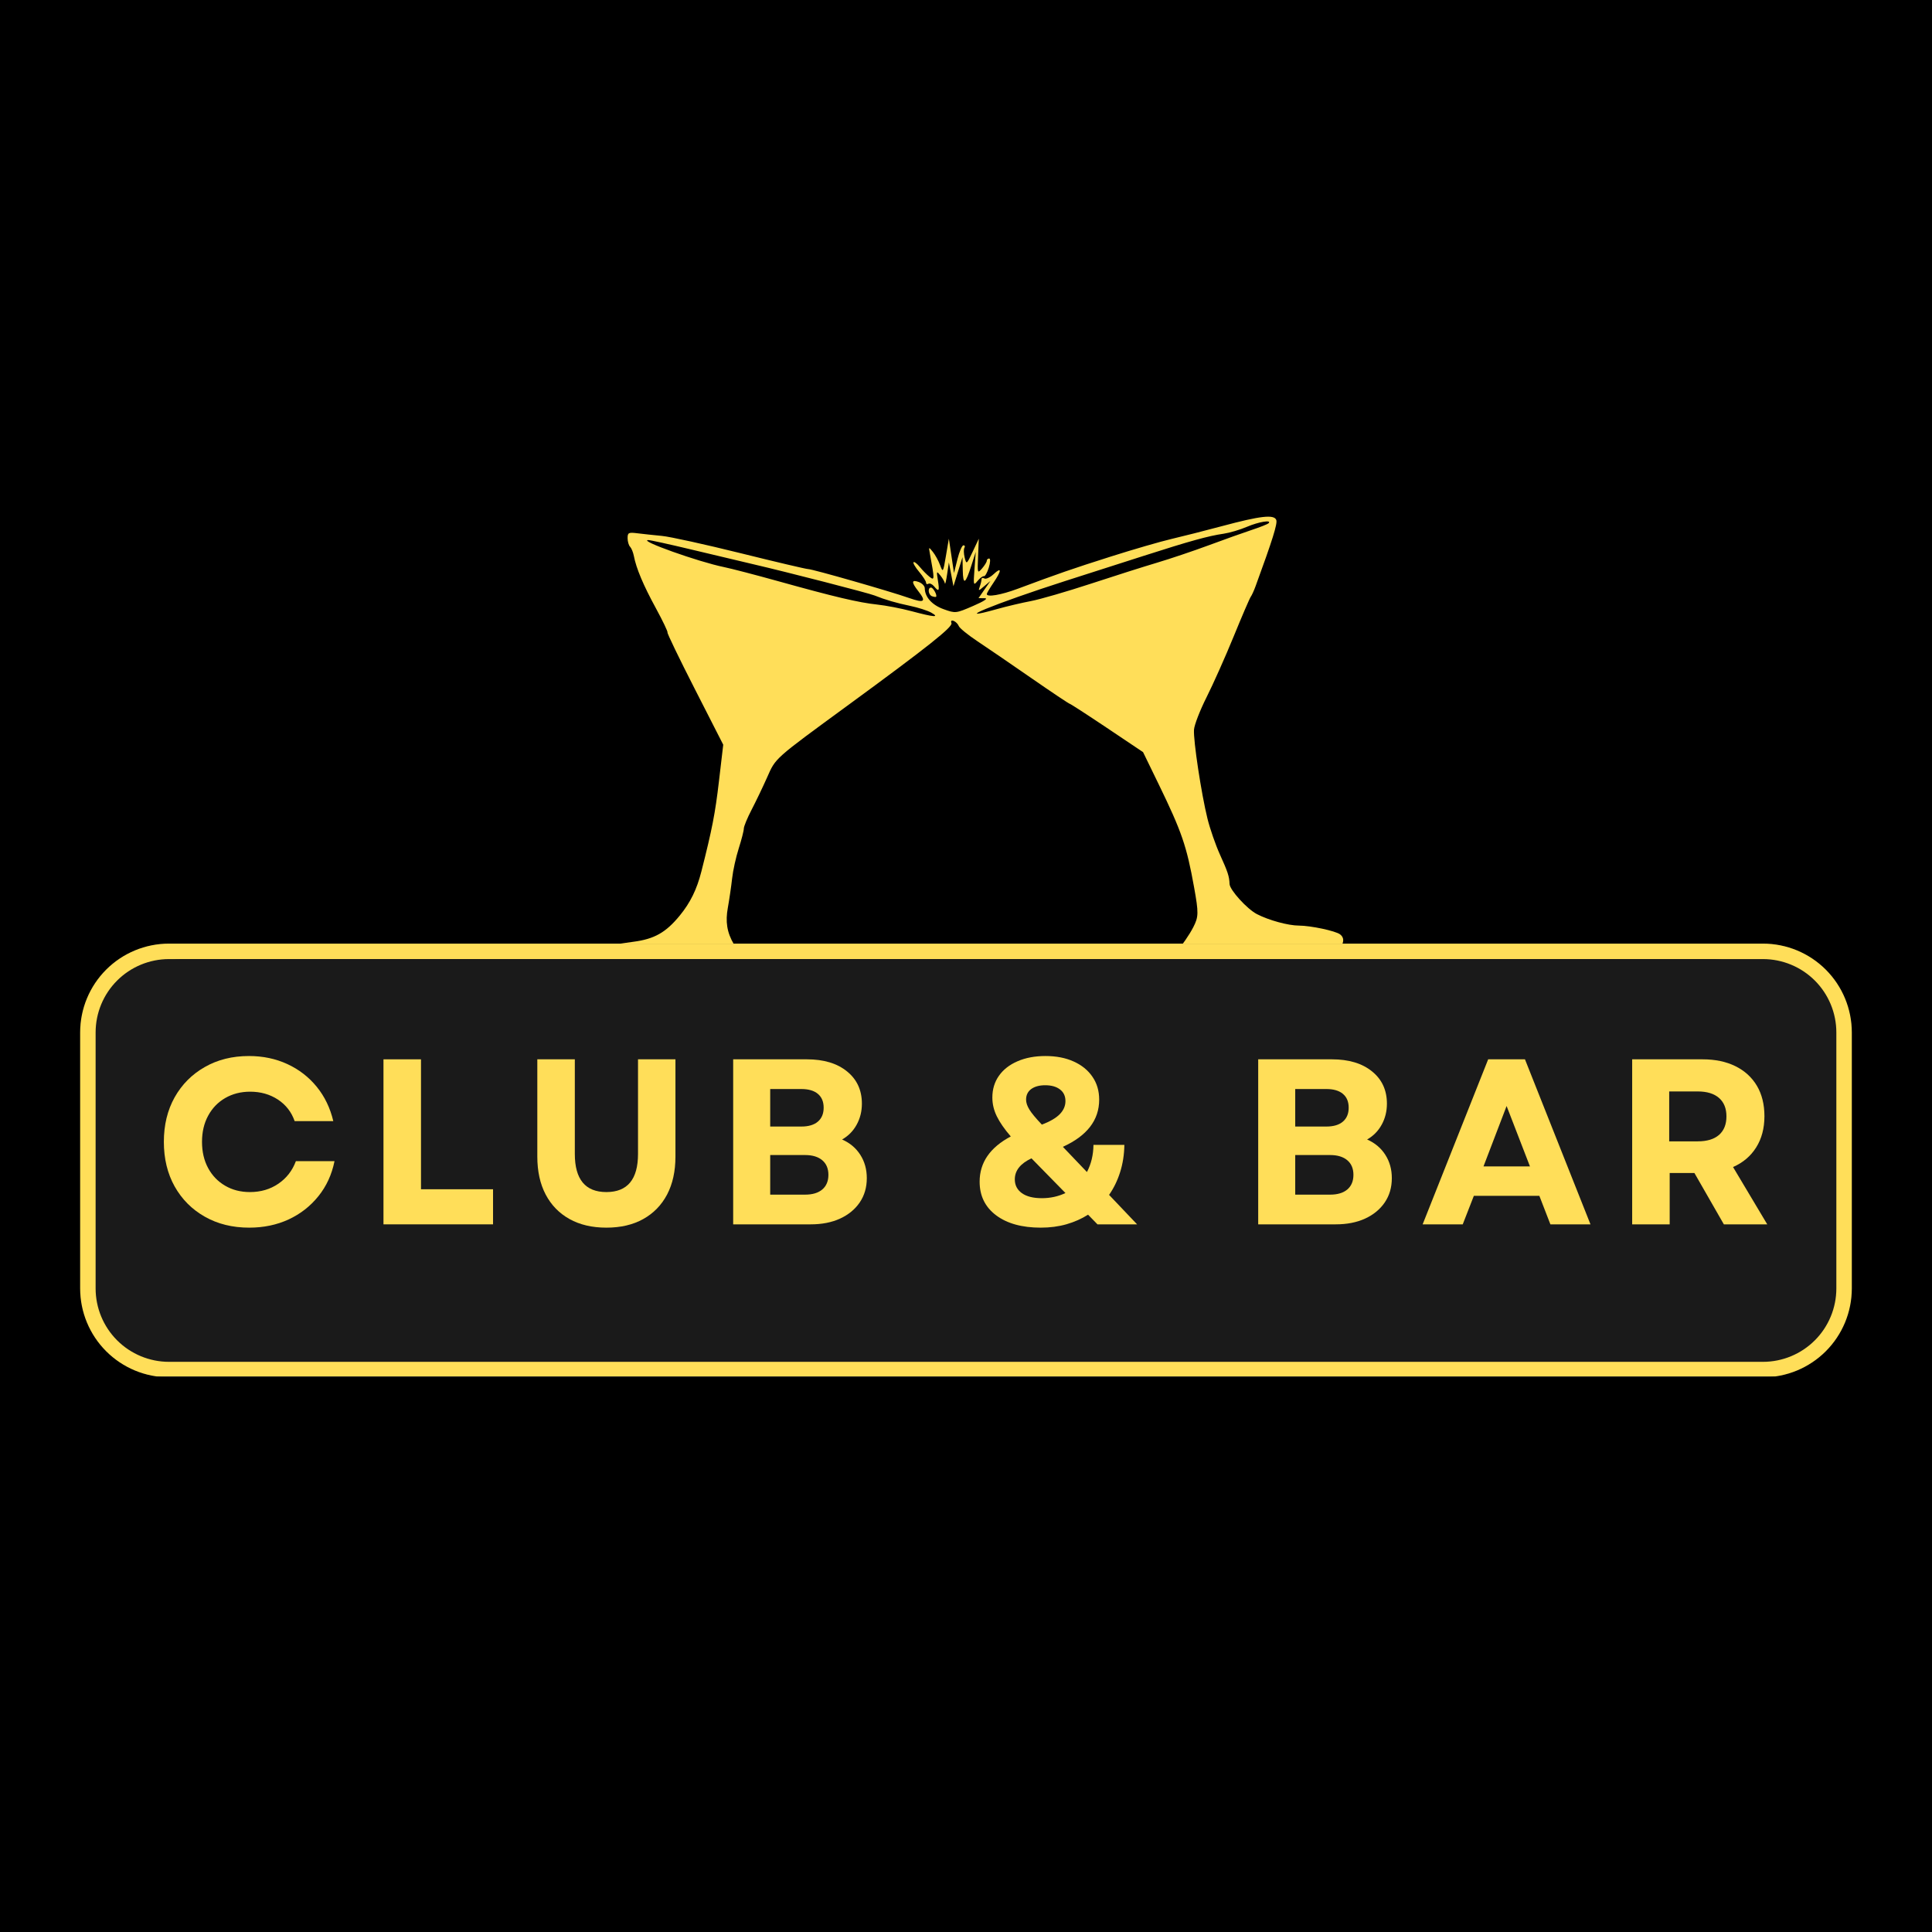 <svg xmlns="http://www.w3.org/2000/svg" xmlns:xlink="http://www.w3.org/1999/xlink" width="500" zoomAndPan="magnify" viewBox="0 0 375 375" height="500" preserveAspectRatio="xMidYMid meet" version="1.0"><defs><g/><clipPath id="b886f89cec"><path d="M 113 100 L 261 100 L 261 199.516 L 113 199.516 Z M 113 100 " clip-rule="nonzero"/></clipPath><clipPath id="5cf0a5fb08"><path d="M 15.555 183.156 L 359.508 183.156 L 359.508 267.336 L 15.555 267.336 Z M 15.555 183.156 " clip-rule="nonzero"/></clipPath><clipPath id="02ac84e3a9"><path d="M 32.805 183.156 L 342.195 183.156 C 346.773 183.156 351.16 184.973 354.395 188.207 C 357.629 191.441 359.445 195.828 359.445 200.406 L 359.445 250.086 C 359.445 254.66 357.629 259.047 354.395 262.281 C 351.16 265.516 346.773 267.336 342.195 267.336 L 32.805 267.336 C 28.227 267.336 23.84 265.516 20.605 262.281 C 17.371 259.047 15.555 254.66 15.555 250.086 L 15.555 200.406 C 15.555 195.828 17.371 191.441 20.605 188.207 C 23.84 184.973 28.227 183.156 32.805 183.156 Z M 32.805 183.156 " clip-rule="nonzero"/></clipPath><clipPath id="eacf52056c"><path d="M 15.559 183.156 L 359.805 183.156 L 359.805 267.156 L 15.559 267.156 Z M 15.559 183.156 " clip-rule="nonzero"/></clipPath><clipPath id="20cf35205a"><path d="M 32.809 183.156 L 342.188 183.156 C 346.762 183.156 351.148 184.973 354.383 188.207 C 357.617 191.441 359.434 195.828 359.434 200.402 L 359.434 250.082 C 359.434 254.656 357.617 259.043 354.383 262.277 C 351.148 265.512 346.762 267.332 342.188 267.332 L 32.809 267.332 C 28.234 267.332 23.844 265.512 20.609 262.277 C 17.375 259.043 15.559 254.656 15.559 250.082 L 15.559 200.402 C 15.559 195.828 17.375 191.441 20.609 188.207 C 23.844 184.973 28.234 183.156 32.809 183.156 Z M 32.809 183.156 " clip-rule="nonzero"/></clipPath><clipPath id="622167e77b"><path d="M 22.051 186.156 L 345.82 186.156 L 345.82 213.242 L 22.051 213.242 Z M 22.051 186.156 " clip-rule="nonzero"/></clipPath><clipPath id="8914b84e49"><path d="M 35.594 186.156 L 332.203 186.156 C 339.68 186.156 345.746 192.219 345.746 199.699 C 345.746 207.176 339.68 213.242 332.203 213.242 L 35.594 213.242 C 28.113 213.242 22.051 207.176 22.051 199.699 C 22.051 192.219 28.113 186.156 35.594 186.156 Z M 35.594 186.156 " clip-rule="nonzero"/></clipPath></defs><rect x="-37.5" width="450" fill="#ffffff" y="-37.5" height="450" fill-opacity="1"/><rect x="-37.5" width="450" fill="#000000" y="-37.5" height="450" fill-opacity="1"/><g clip-path="url(#b886f89cec)"><path fill="#ffde59" d="M 143.348 199.16 C 142.359 198.945 139.363 198.258 136.684 197.633 C 134.004 197.012 130.336 196.18 128.535 195.785 C 126.73 195.387 124.883 194.742 124.434 194.344 C 123.98 193.949 123.035 193.453 122.328 193.242 C 120.191 192.605 116.418 190.566 114.715 189.129 C 112.871 187.582 112.496 185.156 114 184.52 C 115.172 184.023 118.668 183.348 122.938 182.797 C 127 182.27 129.246 181.004 131.938 177.715 C 133.992 175.207 135.25 172.645 136.137 169.156 C 138.223 160.949 138.816 157.898 139.547 151.641 L 140.379 144.547 L 134.887 133.781 C 131.863 127.863 129.469 122.902 129.562 122.762 C 129.652 122.621 128.633 120.496 127.297 118.039 C 124.867 113.586 123.492 110.32 123.027 107.895 C 122.891 107.191 122.562 106.395 122.301 106.125 C 122.035 105.859 121.816 105.105 121.816 104.453 C 121.816 103.383 122.004 103.293 123.738 103.512 C 124.797 103.645 126.93 103.871 128.48 104.02 C 130.031 104.164 136.898 105.676 143.738 107.371 C 150.578 109.07 156.48 110.457 156.852 110.457 C 157.699 110.457 172.746 114.766 176.465 116.074 C 179.441 117.117 179.855 116.793 178.207 114.699 C 176.867 112.996 176.91 112.441 178.336 112.969 C 178.969 113.203 179.492 113.746 179.496 114.172 C 179.512 115.887 180.902 117.434 183.156 118.242 C 185.461 119.074 185.531 119.066 188.898 117.609 C 191.059 116.672 191.871 116.125 191.117 116.113 L 189.93 116.098 L 191.086 114.43 L 192.242 112.766 L 191.031 113.789 C 189.922 114.73 189.852 114.738 190.168 113.875 C 190.355 113.359 190.512 112.711 190.512 112.438 C 190.512 112.16 190.758 112.09 191.062 112.277 C 191.363 112.461 192.172 112.09 192.855 111.449 C 194.465 109.938 194.445 110.734 192.816 113.133 C 192.113 114.168 191.535 115.145 191.535 115.301 C 191.535 115.961 194.293 115.492 197.535 114.281 C 205.395 111.348 208.043 110.43 215.629 108.02 C 220 106.633 225.305 105.094 227.422 104.602 C 229.535 104.109 233.918 102.996 237.16 102.129 C 244.68 100.113 247.297 99.816 247.723 100.926 C 247.988 101.621 247.016 104.738 243.703 113.789 C 243.395 114.637 242.973 115.559 242.766 115.84 C 242.559 116.121 241.07 119.582 239.457 123.531 C 237.844 127.477 235.477 132.781 234.199 135.32 C 232.922 137.859 231.82 140.695 231.754 141.625 C 231.605 143.715 233.172 154.055 234.371 158.902 C 234.859 160.875 235.941 163.988 236.77 165.824 C 238.332 169.27 238.594 170.066 238.66 171.59 C 238.711 172.762 242.055 176.441 243.969 177.43 C 246.281 178.625 250.031 179.652 252.117 179.656 C 254.41 179.664 259.223 180.688 260.102 181.355 C 262.496 183.172 257.723 187.297 248.746 191.168 C 241.16 194.438 236.973 195.676 229.371 196.887 C 223.32 197.855 220.004 197.539 219.016 195.898 C 218.527 195.09 218.98 194.461 222.215 191.414 C 226.375 187.492 230.035 183.039 231.621 179.957 C 232.652 177.957 232.668 177.195 231.773 172.23 C 230.332 164.207 229.379 161.438 224.883 152.188 L 221.867 145.988 L 214.867 141.293 C 211.02 138.715 207.758 136.602 207.625 136.602 C 207.488 136.602 204.129 134.352 200.16 131.605 C 196.191 128.855 191.469 125.625 189.66 124.426 C 187.855 123.223 186.25 121.914 186.098 121.516 C 185.941 121.117 185.5 120.668 185.113 120.52 C 184.676 120.352 184.512 120.508 184.676 120.941 C 184.961 121.684 180.168 125.488 164.633 136.859 C 150.156 147.453 150.594 147.062 148.898 150.887 C 148.066 152.758 146.707 155.59 145.879 157.18 C 145.051 158.77 144.375 160.41 144.375 160.828 C 144.375 161.246 143.93 162.973 143.391 164.664 C 142.848 166.359 142.27 168.984 142.105 170.5 C 141.938 172.016 141.559 174.598 141.266 176.238 C 140.332 181.41 142.312 184.738 150.516 191.789 C 155.133 195.758 156.039 197.281 154.496 198.5 C 153.641 199.18 145.605 199.656 143.348 199.16 Z M 180.77 118.922 C 180.066 118.52 178.219 117.926 176.668 117.602 C 173.93 117.031 171.852 116.422 169.75 115.582 C 168.559 115.105 152.914 111.074 146.168 109.508 C 143.629 108.918 138.168 107.621 134.031 106.625 C 129.895 105.633 126.203 104.824 125.832 104.828 C 123.805 104.867 135.586 109.066 140.527 110.07 C 141.938 110.359 146.668 111.59 151.035 112.805 C 162 115.859 166.668 116.961 170.262 117.344 C 171.953 117.523 174.953 118.102 176.926 118.629 C 181.281 119.797 182.473 119.887 180.77 118.922 Z M 193.531 118.219 C 195.395 117.695 198.359 116.996 200.121 116.664 C 201.883 116.328 207.074 114.824 211.656 113.32 C 216.238 111.812 222.062 109.965 224.602 109.211 C 227.137 108.457 231.637 106.941 234.598 105.844 C 237.559 104.742 241.312 103.406 242.938 102.867 C 244.562 102.332 246.043 101.746 246.227 101.562 C 246.941 100.844 244.297 101.281 242.027 102.254 C 240.711 102.82 238.672 103.422 237.5 103.594 C 234.535 104.023 230.961 105.012 222.039 107.875 L 206.828 112.75 C 193.141 117.137 184.004 120.895 193.531 118.219 Z M 180.898 115.727 C 180.172 115.465 180.016 114.047 180.715 114.047 C 181.148 114.047 181.98 115.602 181.68 115.844 C 181.602 115.906 181.25 115.852 180.898 115.727 Z M 181.289 113.793 C 180.938 113.375 180.449 113.156 180.199 113.312 C 179.949 113.465 179.746 113.367 179.746 113.09 C 179.746 112.812 179.141 111.867 178.398 110.988 C 177.66 110.105 177.172 109.27 177.316 109.125 C 177.461 108.98 178.008 109.395 178.535 110.047 C 179.062 110.695 179.918 111.559 180.43 111.965 C 181.422 112.746 181.426 112.559 180.477 107.379 C 180.246 106.125 180.258 106.121 181.07 107.125 C 181.523 107.688 182.156 108.84 182.469 109.688 C 183.027 111.184 183.059 111.133 183.605 107.895 L 184.172 104.562 L 184.672 107.895 L 185.168 111.227 L 185.84 108.535 C 186.211 107.055 186.734 105.844 187.004 105.844 C 187.273 105.844 187.359 106.062 187.191 106.332 C 187.027 106.602 187.051 107.453 187.242 108.227 C 187.59 109.602 187.621 109.578 188.793 107.098 L 189.984 104.562 L 189.844 107.977 C 189.703 111.309 189.723 111.367 190.617 110.332 C 191.121 109.75 191.535 109.078 191.535 108.84 C 191.535 108.602 191.746 108.406 192 108.406 C 192.262 108.406 192.23 109.176 191.922 110.176 C 191.625 111.148 191.199 111.898 190.98 111.84 C 190.762 111.785 190.203 112.199 189.742 112.762 C 188.949 113.73 188.914 113.602 189.145 110.457 L 189.391 107.125 L 188.539 109.785 C 187.383 113.414 186.93 113.652 186.871 110.672 L 186.82 108.148 L 185.062 113.789 L 184.621 111.48 L 184.176 109.176 L 183.832 111.48 C 183.645 112.75 183.453 113.543 183.41 113.246 C 183.367 112.949 182.973 112.254 182.531 111.707 C 181.781 110.773 181.75 110.828 182.043 112.637 C 182.383 114.738 182.246 114.949 181.289 113.793 Z M 181.289 113.793 " fill-opacity="1" fill-rule="nonzero"/></g><g clip-path="url(#5cf0a5fb08)"><g clip-path="url(#02ac84e3a9)"><path fill="#1a1a1a" d="M 15.555 183.156 L 359.508 183.156 L 359.508 267.336 L 15.555 267.336 Z M 15.555 183.156 " fill-opacity="1" fill-rule="nonzero"/></g></g><g clip-path="url(#eacf52056c)"><g clip-path="url(#20cf35205a)"><path stroke-linecap="butt" transform="matrix(0.75, 0, 0, 0.75, 15.558, 183.155)" fill="none" stroke-linejoin="miter" d="M 23.001 0.002 L 435.506 0.002 C 441.605 0.002 447.454 2.424 451.766 6.736 C 456.079 11.049 458.501 16.898 458.501 22.997 L 458.501 89.236 C 458.501 95.335 456.079 101.184 451.766 105.497 C 447.454 109.809 441.605 112.236 435.506 112.236 L 23.001 112.236 C 16.902 112.236 11.047 109.809 6.735 105.497 C 2.422 101.184 0.001 95.335 0.001 89.236 L 0.001 22.997 C 0.001 16.898 2.422 11.049 6.735 6.736 C 11.047 2.424 16.902 0.002 23.001 0.002 Z M 23.001 0.002 " stroke="#ffde59" stroke-width="8" stroke-opacity="1" stroke-miterlimit="4"/></g></g><g clip-path="url(#622167e77b)"><g clip-path="url(#8914b84e49)"><path fill="#1a1a1a" d="M 22.051 186.156 L 345.715 186.156 L 345.715 213.242 L 22.051 213.242 Z M 22.051 186.156 " fill-opacity="1" fill-rule="nonzero"/></g></g><g fill="#ffde59" fill-opacity="1"><g transform="translate(29.835, 237.645)"><g><path d="M 18.531 0.641 C 15.289 0.641 12.422 -0.066 9.922 -1.484 C 7.422 -2.898 5.469 -4.859 4.062 -7.359 C 2.664 -9.867 1.969 -12.754 1.969 -16.016 C 1.969 -19.273 2.664 -22.156 4.062 -24.656 C 5.469 -27.156 7.414 -29.113 9.906 -30.531 C 12.395 -31.957 15.254 -32.672 18.484 -32.672 C 21.203 -32.672 23.688 -32.148 25.938 -31.109 C 28.195 -30.066 30.098 -28.598 31.641 -26.703 C 33.18 -24.816 34.254 -22.594 34.859 -20.031 L 27.359 -20.031 C 26.742 -21.801 25.66 -23.195 24.109 -24.219 C 22.555 -25.238 20.758 -25.75 18.719 -25.75 C 16.914 -25.75 15.301 -25.336 13.875 -24.516 C 12.457 -23.691 11.352 -22.547 10.562 -21.078 C 9.77 -19.617 9.375 -17.93 9.375 -16.016 C 9.375 -14.086 9.77 -12.391 10.562 -10.922 C 11.352 -9.461 12.453 -8.32 13.859 -7.5 C 15.266 -6.676 16.867 -6.266 18.672 -6.266 C 20.773 -6.266 22.617 -6.805 24.203 -7.891 C 25.785 -8.973 26.914 -10.43 27.594 -12.266 L 35.094 -12.266 C 34.57 -9.672 33.531 -7.406 31.969 -5.469 C 30.414 -3.531 28.488 -2.023 26.188 -0.953 C 23.883 0.109 21.332 0.641 18.531 0.641 Z M 18.531 0.641 "/></g></g></g><g fill="#ffde59" fill-opacity="1"><g transform="translate(70.589, 237.645)"><g><path d="M 3.844 0 L 3.844 -32.031 L 11.125 -32.031 L 11.125 -6.812 L 25.109 -6.812 L 25.109 0 Z M 3.844 0 "/></g></g></g><g fill="#ffde59" fill-opacity="1"><g transform="translate(100.776, 237.645)"><g><path d="M 16.922 0.641 C 14.148 0.641 11.766 0.082 9.766 -1.031 C 7.766 -2.145 6.223 -3.727 5.141 -5.781 C 4.055 -7.844 3.516 -10.305 3.516 -13.172 L 3.516 -32.031 L 10.797 -32.031 L 10.797 -13.672 C 10.797 -8.734 12.836 -6.266 16.922 -6.266 C 21.016 -6.266 23.062 -8.734 23.062 -13.672 L 23.062 -32.031 L 30.328 -32.031 L 30.328 -13.172 C 30.328 -10.305 29.785 -7.844 28.703 -5.781 C 27.617 -3.727 26.078 -2.145 24.078 -1.031 C 22.086 0.082 19.703 0.641 16.922 0.641 Z M 16.922 0.641 "/></g></g></g><g fill="#ffde59" fill-opacity="1"><g transform="translate(138.465, 237.645)"><g><path d="M 3.844 0 L 3.844 -32.031 L 18.156 -32.031 C 21.426 -32.031 24.02 -31.25 25.938 -29.688 C 27.863 -28.133 28.828 -26.047 28.828 -23.422 C 28.828 -21.93 28.488 -20.57 27.812 -19.344 C 27.145 -18.125 26.203 -17.164 24.984 -16.469 C 26.504 -15.801 27.68 -14.812 28.516 -13.5 C 29.359 -12.188 29.781 -10.676 29.781 -8.969 C 29.781 -7.164 29.32 -5.594 28.406 -4.25 C 27.488 -2.906 26.211 -1.859 24.578 -1.109 C 22.953 -0.367 21.055 0 18.891 0 Z M 11.031 -5.766 L 17.797 -5.766 C 19.234 -5.766 20.348 -6.098 21.141 -6.766 C 21.93 -7.441 22.328 -8.391 22.328 -9.609 C 22.328 -10.828 21.93 -11.77 21.141 -12.438 C 20.348 -13.113 19.234 -13.453 17.797 -13.453 L 11.031 -13.453 Z M 11.031 -18.984 L 17.062 -18.984 C 18.469 -18.984 19.539 -19.301 20.281 -19.938 C 21.031 -20.582 21.406 -21.484 21.406 -22.641 C 21.406 -23.805 21.031 -24.703 20.281 -25.328 C 19.539 -25.953 18.469 -26.266 17.062 -26.266 L 11.031 -26.266 Z M 11.031 -18.984 "/></g></g></g><g fill="#ffde59" fill-opacity="1"><g transform="translate(173.821, 237.645)"><g/></g></g><g fill="#ffde59" fill-opacity="1"><g transform="translate(188.412, 237.645)"><g><path d="M 13.594 0.641 C 9.957 0.641 7.07 -0.156 4.938 -1.75 C 2.801 -3.352 1.734 -5.531 1.734 -8.281 C 1.734 -12 3.75 -14.926 7.781 -17.062 C 6.562 -18.469 5.66 -19.766 5.078 -20.953 C 4.492 -22.141 4.203 -23.359 4.203 -24.609 C 4.203 -26.223 4.629 -27.633 5.484 -28.844 C 6.336 -30.051 7.539 -30.988 9.094 -31.656 C 10.656 -32.332 12.457 -32.672 14.5 -32.672 C 16.602 -32.672 18.43 -32.316 19.984 -31.609 C 21.547 -30.91 22.758 -29.926 23.625 -28.656 C 24.5 -27.395 24.938 -25.91 24.938 -24.203 C 24.938 -20.234 22.586 -17.18 17.891 -15.047 L 22.562 -10.156 C 23.383 -11.707 23.805 -13.461 23.828 -15.422 L 29.828 -15.422 C 29.797 -13.523 29.52 -11.758 29 -10.125 C 28.488 -8.5 27.773 -7.031 26.859 -5.719 L 32.297 0 L 24.609 0 L 22.781 -1.875 C 21.531 -1.082 20.133 -0.461 18.594 -0.016 C 17.051 0.422 15.383 0.641 13.594 0.641 Z M 8.562 -8.734 C 8.562 -7.609 9.016 -6.719 9.922 -6.062 C 10.836 -5.406 12.133 -5.078 13.812 -5.078 C 15.457 -5.078 16.984 -5.41 18.391 -6.078 L 11.797 -12.812 C 9.641 -11.801 8.562 -10.441 8.562 -8.734 Z M 10.75 -24.203 C 10.75 -23.617 10.961 -22.977 11.391 -22.281 C 11.816 -21.582 12.625 -20.609 13.812 -19.359 C 15.406 -19.961 16.566 -20.641 17.297 -21.391 C 18.023 -22.141 18.391 -22.984 18.391 -23.922 C 18.391 -24.898 18.035 -25.656 17.328 -26.188 C 16.629 -26.727 15.672 -27 14.453 -27 C 13.328 -27 12.426 -26.754 11.75 -26.266 C 11.082 -25.773 10.75 -25.086 10.75 -24.203 Z M 10.75 -24.203 "/></g></g></g><g fill="#ffde59" fill-opacity="1"><g transform="translate(225.781, 237.645)"><g/></g></g><g fill="#ffde59" fill-opacity="1"><g transform="translate(240.372, 237.645)"><g><path d="M 3.844 0 L 3.844 -32.031 L 18.156 -32.031 C 21.426 -32.031 24.02 -31.25 25.938 -29.688 C 27.863 -28.133 28.828 -26.047 28.828 -23.422 C 28.828 -21.93 28.488 -20.57 27.812 -19.344 C 27.145 -18.125 26.203 -17.164 24.984 -16.469 C 26.504 -15.801 27.68 -14.812 28.516 -13.5 C 29.359 -12.188 29.781 -10.676 29.781 -8.969 C 29.781 -7.164 29.32 -5.594 28.406 -4.25 C 27.488 -2.906 26.211 -1.859 24.578 -1.109 C 22.953 -0.367 21.055 0 18.891 0 Z M 11.031 -5.766 L 17.797 -5.766 C 19.234 -5.766 20.348 -6.098 21.141 -6.766 C 21.93 -7.441 22.328 -8.391 22.328 -9.609 C 22.328 -10.828 21.93 -11.77 21.141 -12.438 C 20.348 -13.113 19.234 -13.453 17.797 -13.453 L 11.031 -13.453 Z M 11.031 -18.984 L 17.062 -18.984 C 18.469 -18.984 19.539 -19.301 20.281 -19.938 C 21.031 -20.582 21.406 -21.484 21.406 -22.641 C 21.406 -23.805 21.031 -24.703 20.281 -25.328 C 19.539 -25.953 18.469 -26.266 17.062 -26.266 L 11.031 -26.266 Z M 11.031 -18.984 "/></g></g></g><g fill="#ffde59" fill-opacity="1"><g transform="translate(275.728, 237.645)"><g><path d="M 0.406 0 L 13.125 -32.031 L 20.266 -32.031 L 32.984 0 L 25.203 0 L 23.062 -5.531 L 10.344 -5.531 L 8.188 0 Z M 12.219 -11.25 L 21.234 -11.25 L 16.703 -22.969 Z M 12.219 -11.25 "/></g></g></g><g fill="#ffde59" fill-opacity="1"><g transform="translate(312.96, 237.645)"><g><path d="M 3.844 0 L 3.844 -32.031 L 17.516 -32.031 C 19.961 -32.031 22.082 -31.586 23.875 -30.703 C 25.676 -29.816 27.066 -28.551 28.047 -26.906 C 29.023 -25.258 29.516 -23.289 29.516 -21 C 29.516 -18.645 28.977 -16.617 27.906 -14.922 C 26.844 -13.234 25.348 -11.969 23.422 -11.125 L 30.062 0 L 21.641 0 L 15.922 -9.969 L 11.125 -9.969 L 11.125 0 Z M 11.031 -16.109 L 16.562 -16.109 C 18.363 -16.109 19.742 -16.523 20.703 -17.359 C 21.66 -18.203 22.141 -19.398 22.141 -20.953 C 22.141 -22.504 21.66 -23.695 20.703 -24.531 C 19.742 -25.375 18.363 -25.797 16.562 -25.797 L 11.031 -25.797 Z M 11.031 -16.109 "/></g></g></g></svg>